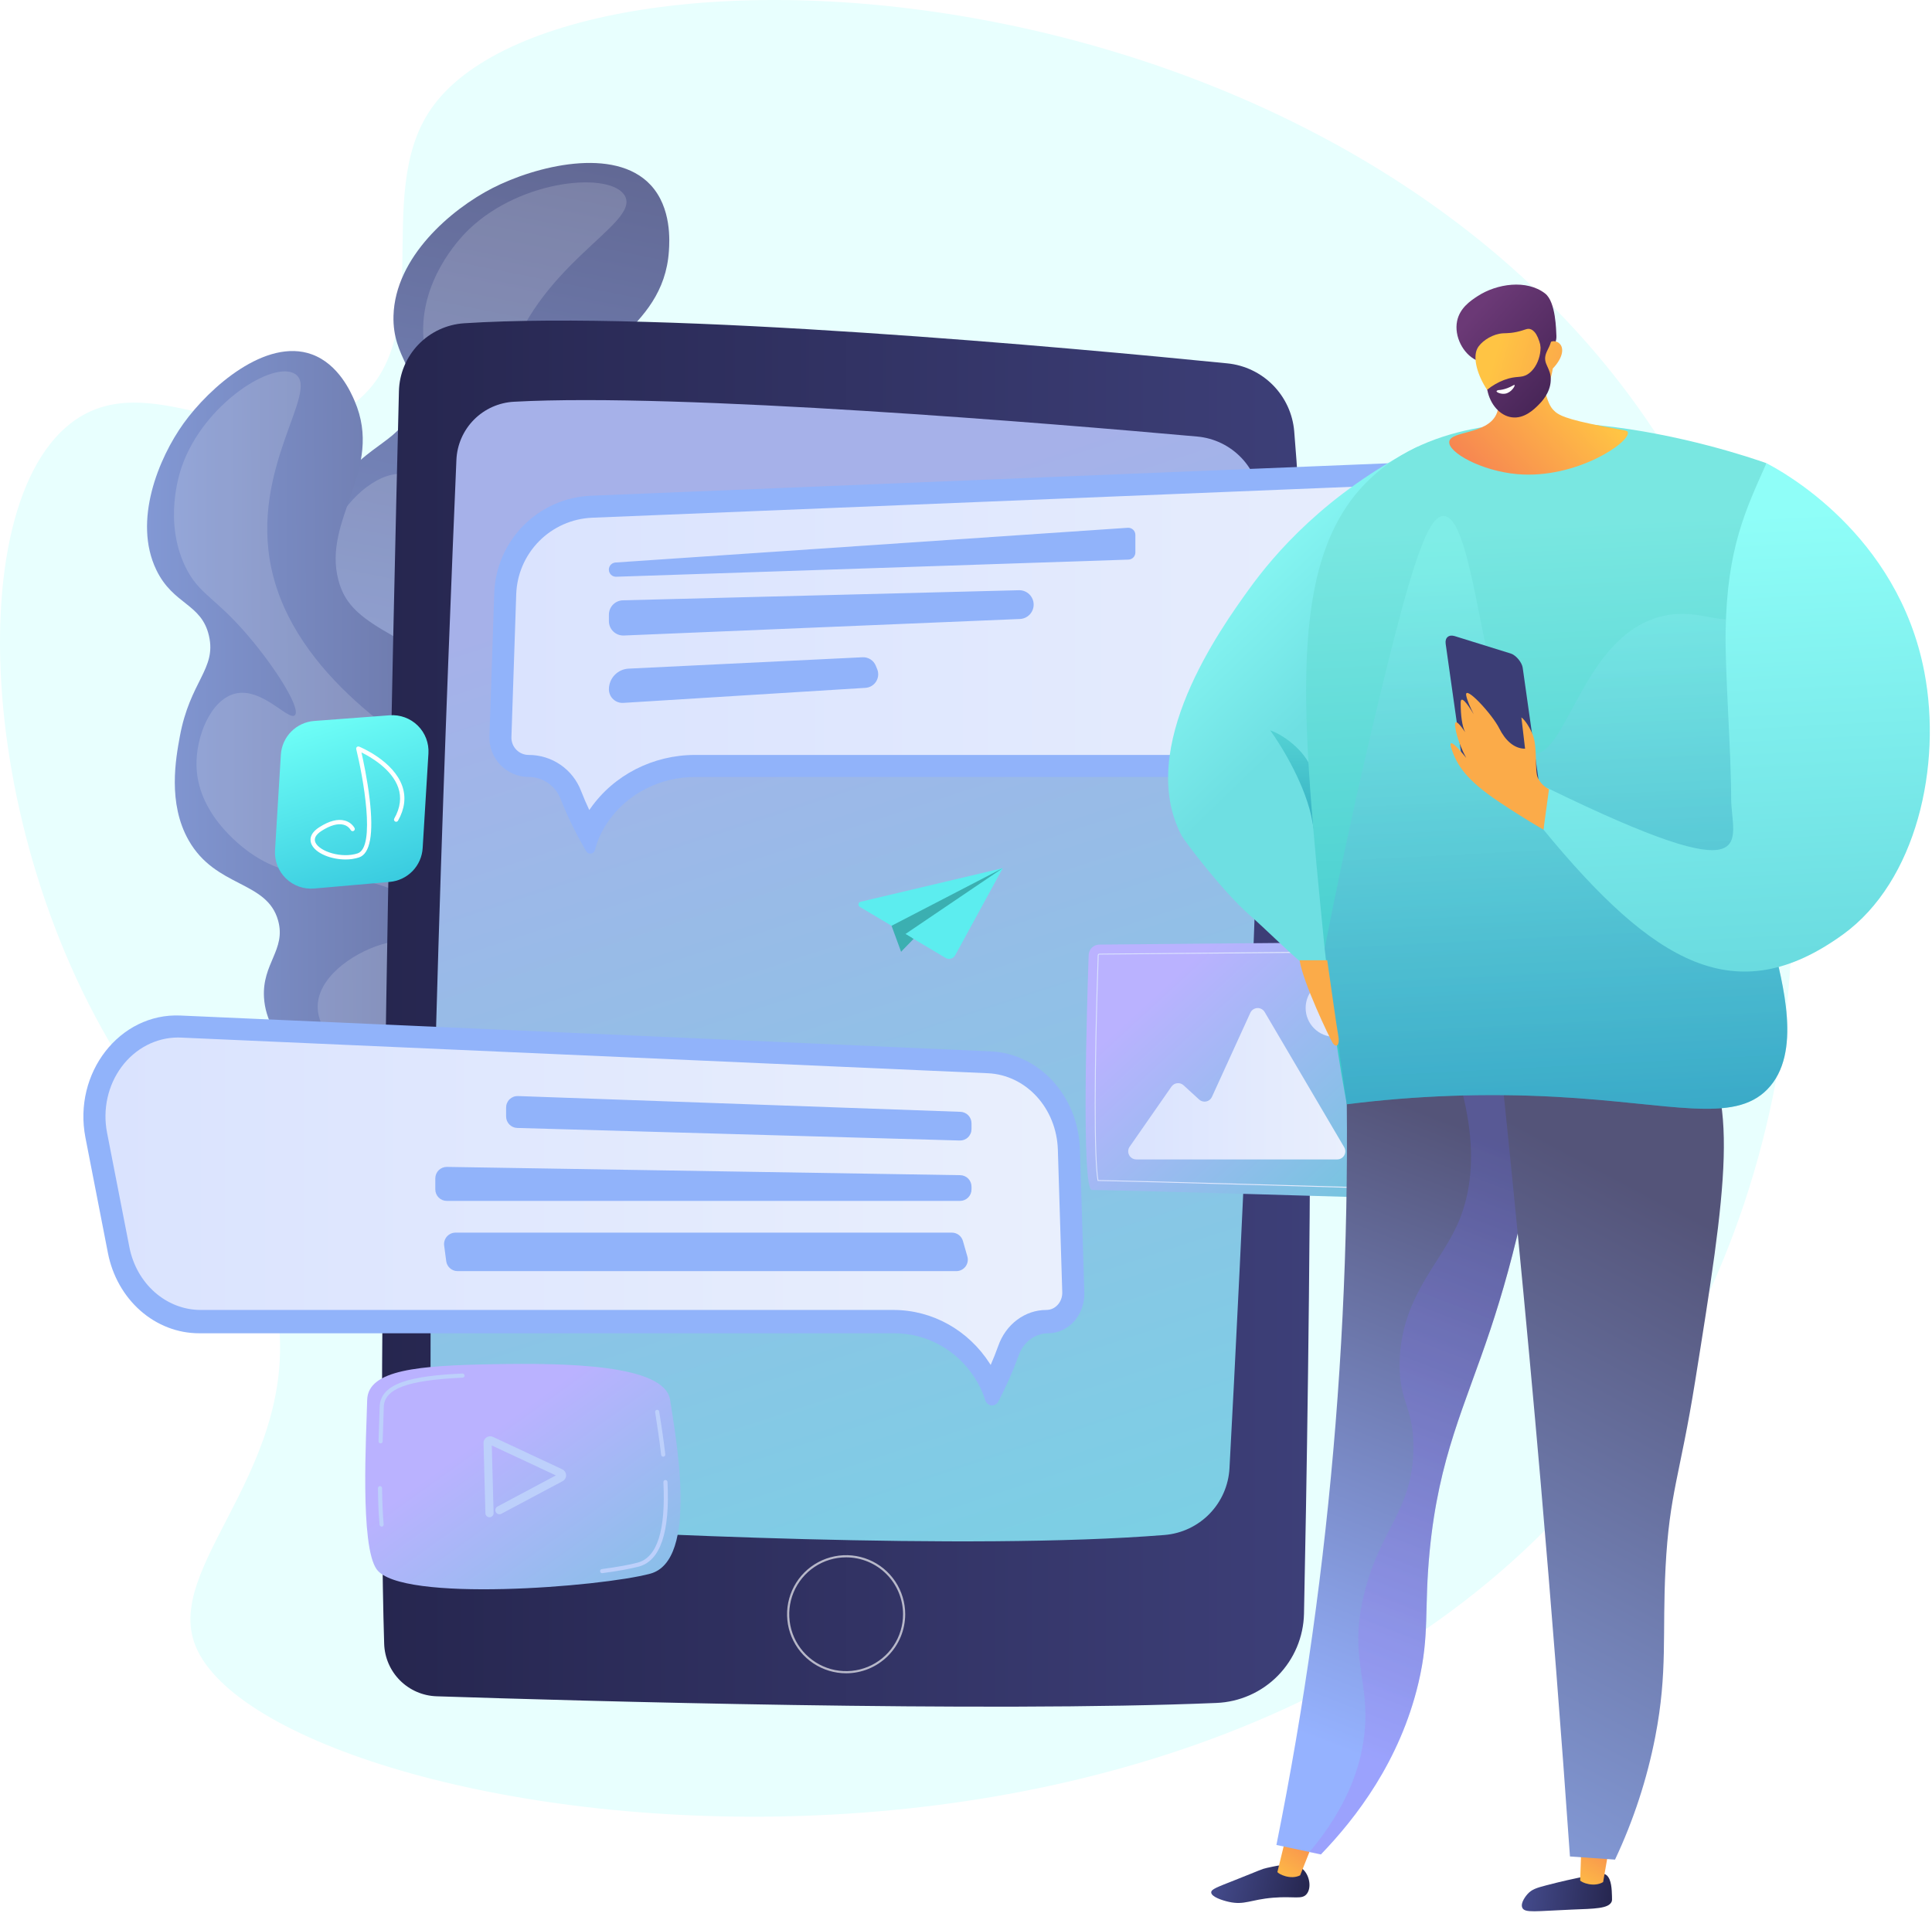<svg width="525" height="520" viewBox="0 0 525 520" fill="none" xmlns="http://www.w3.org/2000/svg">
<path d="M117.074 29.679C100.717 53.518 119.896 92.17 95.625 110.099C72 127.553 42.976 98.944 20.711 113.968C-12.317 136.254 -6.286 238.238 41.998 301.597C56.52 320.651 68.654 328.065 74.029 349.616C85.57 395.89 45.011 423.417 52.73 446.303C70.114 497.835 337.384 541.077 444.622 386.205C494.707 313.875 502.201 209.428 457.452 130.101C376.591 -13.245 153.774 -23.814 117.074 29.679Z" fill="#E8FFFE"/>
<path d="M154.658 307.45C162.048 308.466 174.489 310.177 187.045 303.784C209.874 292.161 218.267 261.295 216.588 238.425C215.148 218.78 203.814 201.222 181.146 166.105C159.798 133.03 150.51 126.074 153.329 113.191C157.347 94.827 180.29 90.383 181.765 68.256C181.943 65.599 182.547 56.48 176.814 50.295C166.998 39.708 145.483 45.153 133.837 51.118C122.603 56.873 107.369 69.863 106.927 85.847C106.609 97.427 114.328 100.742 111.837 110.379C109.331 120.075 100.762 119.645 90.618 132.823C86.565 138.087 78.43 148.654 78.942 161.216C79.604 177.457 94.123 182.329 91.597 194.415C89.772 203.147 81.595 203.458 77.522 212.665C72.16 224.784 79.799 239.012 86.314 250.766C93.987 264.608 114.683 301.951 154.658 307.45Z" fill="url(#paint0_linear_278_235)"/>
<g style="mix-blend-mode:screen" opacity="0.16">
<path d="M169.817 53.262C174.06 61.012 145.275 71.776 137.353 100.959C128.832 132.362 149.662 165.92 159.29 181.433C175.713 207.898 187.358 209.822 194.403 233.935C197.191 243.478 203 263.36 192.186 281.548C191.18 283.237 179.698 301.91 160.023 303.652C137.705 305.627 121.813 284.32 108.119 265.961C99.845 254.867 83.317 232.709 91.022 221.237C95.733 214.225 108.409 212.825 117.202 214.97C129.742 218.028 136.069 228.735 138.063 227.283C139.858 225.978 136.452 216.033 129.708 206.564C116.218 187.622 103.159 189.944 94.058 174.041C92.955 172.113 84.434 156.713 90.97 142.954C94.739 135.019 103.615 127.423 110.765 128.978C118.852 130.743 121.243 143.457 123.679 142.745C126.009 142.066 125.239 130.028 122.74 118.243C119.073 100.924 114.723 98.581 114.988 88.906C115.39 74.146 125.936 63.768 127.473 62.298C141.875 48.526 166.189 46.635 169.817 53.262Z" fill="white"/>
</g>
<path d="M174.806 316.288C181.287 314.011 192.198 310.177 199.793 299.657C213.602 280.528 207.488 251.711 196.489 233.685C187.042 218.194 170.369 208.585 137.022 189.358C105.614 171.252 95.078 169.467 91.966 157.721C87.528 140.986 104.448 127.691 96.348 108.945C95.376 106.695 92.037 98.969 84.739 96.317C72.241 91.775 56.909 105.289 49.88 115.084C43.099 124.524 36.088 141.572 42.454 154.853C47.067 164.474 54.784 163.941 56.798 172.883C58.826 181.88 51.627 185.133 48.863 200.197C47.758 206.215 45.541 218.295 51.246 228.369C58.623 241.395 72.568 239.276 75.584 250.24C77.764 258.161 71.197 261.857 71.739 271.112C72.448 283.296 84.692 291.736 94.975 298.623C107.076 306.727 139.745 328.606 174.806 316.288Z" fill="url(#paint1_linear_278_235)"/>
<g style="mix-blend-mode:screen" opacity="0.16">
<path d="M80.253 101.691C86.989 106.254 67.941 127.184 73.731 154.423C79.963 183.727 111.155 202.456 125.565 211.111C150.157 225.878 160.505 222.554 176.423 239.341C182.723 245.985 195.848 259.826 194.644 279.275C194.531 281.083 192.983 301.21 177.597 310.918C160.151 321.929 138.163 311.163 119.219 301.887C107.773 296.28 84.907 285.084 86.392 272.446C87.301 264.721 97.106 258.236 105.201 256.296C116.763 253.526 126.448 259.631 127.471 257.603C128.39 255.777 121.417 249.065 111.906 244.148C92.885 234.311 83.164 241.705 69.015 232.508C67.3 231.393 53.834 222.365 53.405 208.343C53.153 200.257 57.227 190.3 63.742 188.568C71.109 186.611 78.418 196.019 80.114 194.411C81.736 192.874 76.04 183.337 69.033 174.735C58.737 162.094 54.192 162.003 50.337 153.966C44.455 141.704 48.727 128.766 49.367 126.916C55.371 109.571 74.492 97.789 80.253 101.691Z" fill="white"/>
</g>
<path d="M105.702 349.931C105.59 349.979 105.467 349.993 105.347 349.971C105.227 349.95 105.116 349.894 105.028 349.811C104.901 349.693 104.825 349.531 104.816 349.358C104.808 349.185 104.867 349.015 104.981 348.885C105.124 348.724 119.4 332.318 120.373 309.558C120.377 309.474 120.397 309.391 120.433 309.315C120.469 309.238 120.519 309.17 120.581 309.113C120.644 309.056 120.717 309.012 120.796 308.983C120.875 308.955 120.96 308.942 121.044 308.946C121.128 308.949 121.211 308.97 121.287 309.006C121.364 309.042 121.432 309.092 121.489 309.154C121.546 309.217 121.59 309.29 121.619 309.369C121.647 309.448 121.66 309.532 121.656 309.617C120.663 332.863 106.083 349.6 105.936 349.767C105.872 349.84 105.792 349.896 105.702 349.931Z" fill="#91B3FA"/>
<path d="M108.404 106.341C106.915 166.367 102.088 373.418 104.394 446.791C104.51 450.534 106.048 454.093 108.694 456.743C111.34 459.394 114.897 460.936 118.64 461.057C157.085 462.315 267.681 465.503 330.562 462.866C336.87 462.607 342.842 459.954 347.261 455.446C351.68 450.938 354.215 444.914 354.347 438.602C355.654 375.593 358.538 198.388 351.686 117.211C351.288 112.498 349.254 108.074 345.935 104.704C342.616 101.335 338.222 99.234 333.516 98.765C291.648 94.577 180.449 84.34 126.122 87.866C121.396 88.177 116.956 90.246 113.677 93.664C110.398 97.083 108.517 101.605 108.404 106.341Z" fill="url(#paint2_linear_278_235)"/>
<path d="M124.024 124.98C121.926 174.143 115.302 337.687 117.404 398.165C117.549 402.43 119.282 406.487 122.264 409.541C125.246 412.594 129.262 414.422 133.523 414.668C169.863 416.795 263.121 421.484 316.445 417.214C321.086 416.839 325.433 414.793 328.68 411.455C331.927 408.117 333.852 403.714 334.099 399.064C336.801 348.909 344.559 196.624 342.545 136.826C342.385 132.219 340.546 127.829 337.375 124.483C334.204 121.136 329.92 119.064 325.328 118.656C285.998 115.124 184.985 106.722 139.674 109.196C135.57 109.41 131.693 111.146 128.8 114.065C125.906 116.983 124.204 120.875 124.024 124.98Z" fill="url(#paint3_linear_278_235)"/>
<path opacity="0.65" d="M229.928 454.806C226.754 454.806 223.65 453.865 221.011 452.101C218.371 450.337 216.314 447.831 215.099 444.898C213.884 441.965 213.566 438.737 214.185 435.623C214.805 432.51 216.333 429.65 218.578 427.405C220.823 425.16 223.683 423.631 226.797 423.012C229.911 422.393 233.138 422.71 236.071 423.925C239.004 425.14 241.511 427.198 243.275 429.837C245.038 432.477 245.98 435.58 245.98 438.755C245.975 443.011 244.283 447.091 241.273 450.1C238.264 453.109 234.184 454.802 229.928 454.806ZM229.928 423.29C226.87 423.29 223.88 424.197 221.336 425.896C218.793 427.595 216.811 430.011 215.64 432.837C214.47 435.663 214.164 438.772 214.76 441.772C215.357 444.772 216.83 447.528 218.993 449.69C221.156 451.853 223.911 453.326 226.911 453.923C229.911 454.52 233.021 454.213 235.847 453.043C238.673 451.872 241.088 449.89 242.787 447.347C244.487 444.804 245.394 441.814 245.394 438.755C245.389 434.655 243.758 430.724 240.859 427.824C237.96 424.925 234.029 423.294 229.928 423.29Z" fill="white"/>
<path d="M160.619 134.739L399.28 125.024C417.178 124.297 430.967 140.621 427.256 158.14L420.633 189.414C419.329 195.571 415.949 201.094 411.06 205.057C406.17 209.02 400.067 211.183 393.773 211.183H188.897C179.557 211.183 170.654 215.564 165.305 223.222C163.622 225.588 162.388 228.244 161.665 231.056C161.603 231.302 161.47 231.524 161.282 231.694C161.094 231.864 160.86 231.975 160.609 232.012C160.359 232.05 160.102 232.012 159.873 231.904C159.644 231.796 159.451 231.622 159.321 231.405C156.622 226.841 154.283 222.074 152.325 217.147C151.654 215.396 150.468 213.888 148.924 212.824C147.38 211.759 145.549 211.187 143.674 211.183C142.241 211.183 140.823 210.895 139.504 210.336C138.185 209.776 136.993 208.957 135.997 207.928C135.001 206.898 134.222 205.678 133.708 204.341C133.193 203.005 132.952 201.578 133 200.146L134.304 161.253C134.536 154.329 137.377 147.748 142.257 142.83C147.138 137.913 153.697 135.023 160.619 134.739Z" fill="#91B3FA"/>
<path d="M160.135 220.177C159.358 218.53 158.596 216.783 157.899 214.981C156.801 212.097 154.851 209.616 152.308 207.868C149.765 206.12 146.75 205.188 143.665 205.195C143.035 205.196 142.412 205.069 141.832 204.824C141.252 204.578 140.728 204.218 140.291 203.765C139.853 203.313 139.511 202.777 139.285 202.189C139.059 201.601 138.954 200.974 138.975 200.345L140.28 161.452C140.481 156.043 142.71 150.908 146.523 147.067C150.336 143.226 155.455 140.961 160.862 140.72L399.532 131.005C399.825 131.005 400.138 130.987 400.44 130.987C403.634 130.994 406.786 131.713 409.667 133.091C412.547 134.47 415.084 136.474 417.092 138.958C419.1 141.441 420.529 144.341 421.274 147.447C422.019 150.552 422.063 153.785 421.4 156.909L414.771 188.174C413.735 192.98 411.088 197.288 407.268 200.383C403.449 203.479 398.686 205.177 393.77 205.195H188.897C177.435 205.195 166.782 210.652 160.399 219.793C160.308 219.919 160.22 220.048 160.135 220.177Z" fill="url(#paint4_linear_278_235)"/>
<path d="M167.265 152.891L306.473 143.451C306.737 143.436 307 143.474 307.248 143.564C307.496 143.654 307.723 143.794 307.915 143.975C308.107 144.156 308.261 144.374 308.365 144.616C308.47 144.858 308.524 145.119 308.525 145.383V150.169C308.525 150.671 308.33 151.153 307.981 151.514C307.632 151.875 307.157 152.086 306.655 152.103L167.447 156.76C167.188 156.769 166.929 156.726 166.687 156.633C166.445 156.54 166.224 156.399 166.038 156.218C165.851 156.038 165.703 155.822 165.601 155.583C165.5 155.345 165.448 155.088 165.448 154.828C165.447 154.335 165.634 153.859 165.972 153.499C166.31 153.139 166.772 152.921 167.265 152.891Z" fill="#91B3FA"/>
<path d="M165.464 167.073V168.831C165.464 169.358 165.57 169.88 165.777 170.364C165.984 170.849 166.286 171.287 166.667 171.652C167.047 172.016 167.497 172.3 167.99 172.486C168.483 172.673 169.008 172.757 169.535 172.735L277.138 168.245C278.145 168.204 279.098 167.774 279.796 167.047C280.494 166.319 280.883 165.35 280.883 164.342C280.885 163.819 280.781 163.302 280.579 162.82C280.377 162.339 280.081 161.903 279.707 161.538C279.334 161.173 278.891 160.886 278.405 160.695C277.919 160.504 277.399 160.413 276.877 160.426L169.271 163.166C168.252 163.193 167.285 163.616 166.573 164.346C165.862 165.076 165.464 166.054 165.464 167.073Z" fill="#91B3FA"/>
<path d="M165.464 187.359C165.464 187.864 165.567 188.363 165.767 188.826C165.967 189.289 166.26 189.706 166.628 190.052C166.996 190.397 167.43 190.664 167.905 190.835C168.38 191.006 168.885 191.078 169.388 191.046L235.173 186.961C235.758 186.925 236.326 186.751 236.83 186.452C237.334 186.154 237.76 185.739 238.072 185.244C238.385 184.748 238.575 184.185 238.627 183.602C238.679 183.018 238.591 182.431 238.371 181.888L237.99 180.95C237.702 180.24 237.201 179.636 236.556 179.224C235.911 178.811 235.153 178.609 234.388 178.646L170.818 181.738C169.375 181.808 168.013 182.431 167.017 183.477C166.02 184.524 165.464 185.914 165.464 187.359Z" fill="#91B3FA"/>
<path d="M269.167 285.762L49.023 276.024C32.517 275.292 19.798 291.658 23.22 309.221L29.327 340.57C30.53 346.742 33.648 352.277 38.158 356.249C42.668 360.221 48.298 362.389 54.103 362.388H243.088C251.704 362.388 259.917 366.795 264.848 374.457C266.064 376.328 267.033 378.375 267.727 380.538C267.847 380.93 268.069 381.276 268.366 381.534C268.664 381.792 269.024 381.95 269.402 381.99C269.781 382.03 270.162 381.949 270.5 381.758C270.837 381.567 271.116 381.274 271.303 380.914C273.411 376.876 275.259 372.683 276.831 368.367C277.451 366.612 278.545 365.101 279.969 364.034C281.394 362.967 283.082 362.393 284.812 362.388C286.133 362.388 287.441 362.099 288.657 361.538C289.873 360.977 290.973 360.156 291.891 359.124C292.81 358.092 293.528 356.869 294.002 355.53C294.477 354.19 294.699 352.76 294.655 351.325L293.454 312.337C293.24 305.395 290.617 298.797 286.113 293.868C281.608 288.939 275.555 286.043 269.167 285.762Z" fill="#91B3FA"/>
<path d="M268.968 370.62C263.102 361.49 253.321 356.05 242.776 356.05H54.477C49.959 356.032 45.582 354.339 42.071 351.25C38.561 348.162 36.128 343.863 35.175 339.068L29.088 307.861C28.48 304.743 28.52 301.518 29.206 298.419C29.892 295.32 31.206 292.427 33.052 289.949C34.898 287.472 37.23 285.473 39.877 284.098C42.525 282.722 45.422 282.006 48.357 282C48.627 282 48.915 282 49.192 282.02L268.542 291.715C273.511 291.955 278.215 294.216 281.72 298.048C285.225 301.88 287.273 307.003 287.459 312.4L288.658 351.213C288.677 351.841 288.58 352.466 288.372 353.052C288.165 353.638 287.85 354.173 287.448 354.624C287.046 355.076 286.564 355.435 286.032 355.68C285.499 355.924 284.926 356.051 284.348 356.05C281.512 356.043 278.741 356.973 276.404 358.717C274.067 360.462 272.275 362.937 271.266 365.815C270.622 367.619 269.919 369.371 269.208 371C269.13 370.871 269.049 370.746 268.968 370.62Z" fill="url(#paint5_linear_278_235)"/>
<path d="M140.756 297.912L260.993 302.197C261.8 302.226 262.563 302.566 263.124 303.147C263.684 303.727 263.997 304.502 263.997 305.309V306.883C263.998 307.299 263.914 307.712 263.752 308.095C263.59 308.479 263.353 308.826 263.054 309.116C262.755 309.407 262.401 309.634 262.013 309.785C261.625 309.936 261.211 310.007 260.794 309.995L140.557 306.581C139.746 306.558 138.977 306.22 138.411 305.639C137.846 305.058 137.53 304.279 137.529 303.469V301.024C137.529 300.606 137.614 300.192 137.777 299.807C137.941 299.422 138.181 299.074 138.482 298.783C138.783 298.493 139.14 298.266 139.53 298.116C139.921 297.966 140.338 297.897 140.756 297.912Z" fill="#91B3FA"/>
<path d="M118.29 320.285V323.291C118.29 324.118 118.618 324.91 119.203 325.494C119.787 326.079 120.579 326.407 121.405 326.407H260.883C261.709 326.407 262.502 326.079 263.086 325.494C263.67 324.91 263.998 324.118 263.998 323.291V322.532C263.999 321.716 263.679 320.931 263.106 320.348C262.534 319.765 261.755 319.431 260.939 319.417L121.461 317.169C121.047 317.161 120.636 317.236 120.251 317.389C119.867 317.542 119.517 317.771 119.221 318.061C118.926 318.351 118.691 318.697 118.532 319.079C118.372 319.461 118.29 319.871 118.29 320.285Z" fill="#91B3FA"/>
<path d="M123.782 335.035C123.339 335.035 122.901 335.129 122.498 335.312C122.094 335.495 121.734 335.762 121.442 336.094C121.149 336.427 120.931 336.819 120.802 337.242C120.673 337.666 120.636 338.112 120.693 338.552L121.256 342.781C121.354 343.535 121.724 344.227 122.298 344.727C122.871 345.227 123.607 345.5 124.368 345.495H259.877C260.36 345.495 260.835 345.383 261.267 345.167C261.698 344.952 262.074 344.64 262.364 344.255C262.655 343.87 262.852 343.423 262.94 342.949C263.028 342.475 263.005 341.987 262.873 341.523L261.662 337.292C261.476 336.641 261.083 336.069 260.543 335.661C260.002 335.254 259.344 335.034 258.667 335.035H123.782Z" fill="#91B3FA"/>
<path d="M298.732 256.741L382.023 256C382.411 255.997 382.796 256.07 383.156 256.217C383.515 256.363 383.842 256.58 384.116 256.854C384.391 257.128 384.609 257.454 384.756 257.813C384.904 258.172 384.978 258.557 384.976 258.945L384.612 322.858C384.61 323.248 384.53 323.634 384.377 323.993C384.223 324.351 384 324.676 383.719 324.947C383.439 325.218 383.107 325.43 382.743 325.57C382.379 325.711 381.991 325.778 381.601 325.766C366.532 325.316 299.681 323.335 296.731 323.459C293.782 323.582 295.4 272.24 295.834 259.572C295.859 258.818 296.175 258.102 296.714 257.575C297.254 257.047 297.977 256.748 298.732 256.741Z" fill="url(#paint6_linear_278_235)"/>
<path d="M381.69 323.293H381.675C369.701 322.935 309.416 321.147 298.364 320.991H298.263L298.245 320.892C297.203 315.005 297.223 290.968 298.3 259.651C298.303 259.533 298.352 259.421 298.437 259.338C298.522 259.255 298.636 259.209 298.754 259.209L382.046 258.468C382.107 258.467 382.168 258.478 382.225 258.502C382.282 258.525 382.334 258.56 382.377 258.604C382.419 258.647 382.453 258.698 382.476 258.754C382.499 258.81 382.511 258.87 382.51 258.93L382.144 322.844C382.143 322.963 382.094 323.077 382.009 323.161C381.924 323.245 381.809 323.293 381.69 323.293ZM298.47 320.744C309.79 320.909 369.746 322.691 381.682 323.046H381.695C381.75 323.044 381.802 323.021 381.839 322.981C381.877 322.942 381.898 322.889 381.897 322.834L382.263 258.92C382.264 258.892 382.259 258.864 382.248 258.838C382.237 258.812 382.221 258.789 382.201 258.77C382.181 258.749 382.157 258.733 382.13 258.722C382.103 258.712 382.074 258.707 382.046 258.708L298.757 259.449C298.702 259.449 298.649 259.47 298.61 259.509C298.571 259.547 298.548 259.599 298.547 259.654C297.477 290.783 297.448 314.706 298.47 320.744Z" fill="url(#paint7_linear_278_235)"/>
<path d="M308.783 315.134H363.379C363.766 315.133 364.146 315.03 364.481 314.836C364.815 314.641 365.093 314.362 365.285 314.026C365.477 313.689 365.577 313.309 365.574 312.921C365.572 312.534 365.467 312.155 365.271 311.821L343.658 275.074C343.453 274.728 343.158 274.444 342.804 274.254C342.45 274.064 342.051 273.974 341.65 273.995C341.248 274.016 340.86 274.147 340.528 274.373C340.196 274.598 339.931 274.911 339.764 275.277L329.327 298.147C329.183 298.462 328.966 298.739 328.695 298.954C328.423 299.17 328.105 299.318 327.765 299.387C327.425 299.456 327.074 299.443 326.741 299.351C326.407 299.258 326.099 299.088 325.844 298.854L321.619 294.983C321.388 294.771 321.115 294.611 320.817 294.514C320.519 294.416 320.204 294.384 319.892 294.419C319.581 294.453 319.28 294.554 319.011 294.715C318.742 294.875 318.51 295.091 318.331 295.348L306.968 311.68C306.738 312.011 306.603 312.398 306.578 312.799C306.554 313.201 306.64 313.602 306.827 313.958C307.014 314.314 307.296 314.612 307.641 314.82C307.986 315.027 308.381 315.136 308.783 315.134Z" fill="url(#paint8_linear_278_235)"/>
<path d="M368.191 279.514C371.256 276.449 371.256 271.48 368.191 268.415C365.126 265.35 360.157 265.35 357.092 268.415C354.027 271.48 354.027 276.449 357.092 279.514C360.157 282.579 365.126 282.579 368.191 279.514Z" fill="url(#paint9_linear_278_235)"/>
<path d="M99.777 380.519C99.557 389.929 97.763 420.083 102.347 426.531C108.832 435.66 163.364 431.334 176.696 427.732C190.027 424.131 183.542 390.258 182.1 380.528C180.658 370.798 153.71 370.437 133.852 370.798C113.993 371.158 99.97 372.228 99.777 380.519Z" fill="url(#paint10_linear_278_235)"/>
<path d="M180.216 395.937C180.078 395.937 179.945 395.887 179.842 395.795C179.74 395.703 179.674 395.576 179.659 395.439C179.202 391.371 178.613 387.641 178.194 384.918L178.021 383.807C178.005 383.664 178.045 383.52 178.133 383.406C178.22 383.292 178.349 383.216 178.491 383.193C178.633 383.171 178.778 383.204 178.897 383.287C179.015 383.369 179.097 383.493 179.126 383.634L179.299 384.742C179.729 387.476 180.321 391.222 180.785 395.313C180.8 395.461 180.757 395.608 180.664 395.724C180.571 395.84 180.437 395.915 180.289 395.931L180.216 395.937Z" fill="#BDD0FB"/>
<path d="M163.634 427.589C163.49 427.594 163.349 427.543 163.241 427.446C163.134 427.349 163.068 427.213 163.059 427.069C163.049 426.925 163.096 426.782 163.19 426.672C163.284 426.562 163.417 426.492 163.561 426.478C167.772 425.913 171.146 425.306 173.311 424.72C178.587 423.295 180.931 415.928 180.269 402.851C180.262 402.703 180.314 402.559 180.414 402.449C180.513 402.339 180.652 402.273 180.799 402.265C180.946 402.264 181.087 402.318 181.195 402.416C181.304 402.514 181.371 402.65 181.385 402.795C182.071 416.479 179.451 424.219 173.601 425.801C171.389 426.387 167.969 427.014 163.707 427.586L163.634 427.589Z" fill="#BDD0FB"/>
<path d="M103.7 414.931C103.56 414.93 103.426 414.878 103.323 414.783C103.22 414.689 103.156 414.56 103.143 414.421C102.894 411.658 102.744 408.314 102.703 404.483C102.703 404.335 102.762 404.192 102.867 404.087C102.972 403.982 103.114 403.923 103.263 403.923C103.411 403.923 103.554 403.982 103.659 404.087C103.764 404.192 103.823 404.335 103.823 404.483C103.864 408.293 104.01 411.599 104.259 414.333C104.272 414.481 104.226 414.628 104.131 414.741C104.036 414.855 103.9 414.927 103.752 414.94L103.7 414.931Z" fill="#BDD0FB"/>
<path d="M103.423 392.315H103.405C103.331 392.313 103.258 392.296 103.19 392.265C103.122 392.234 103.062 392.19 103.011 392.135C102.961 392.081 102.922 392.017 102.896 391.947C102.871 391.877 102.859 391.803 102.863 391.729C102.919 389.912 102.977 388.212 103.03 386.708C103.092 385.017 103.141 383.564 103.168 382.435C103.323 375.739 112.27 373.954 125.655 373.333C125.803 373.326 125.949 373.378 126.058 373.478C126.168 373.578 126.234 373.718 126.241 373.866C126.248 374.015 126.196 374.16 126.096 374.27C125.996 374.38 125.856 374.445 125.708 374.452C110.609 375.15 104.402 377.471 104.287 382.462C104.261 383.593 104.208 385.053 104.15 386.749C104.097 388.256 104.035 389.947 103.982 391.761C103.981 391.908 103.921 392.049 103.816 392.153C103.712 392.257 103.57 392.315 103.423 392.315Z" fill="#BDD0FB"/>
<path d="M133.02 412.393C132.729 412.393 132.45 412.279 132.241 412.076C132.033 411.873 131.911 411.597 131.903 411.306L131.396 392.23C131.388 391.923 131.459 391.619 131.601 391.347C131.744 391.075 131.954 390.844 132.21 390.676C132.467 390.508 132.763 390.408 133.069 390.386C133.375 390.364 133.682 390.421 133.96 390.551L152.79 399.363C153.094 399.505 153.351 399.728 153.535 400.008C153.719 400.289 153.821 400.614 153.829 400.949C153.838 401.284 153.754 401.614 153.585 401.904C153.416 402.193 153.171 402.43 152.875 402.587L136.241 411.452C135.979 411.592 135.673 411.622 135.389 411.536C135.106 411.449 134.868 411.254 134.728 410.992C134.589 410.731 134.559 410.425 134.645 410.141C134.731 409.857 134.927 409.62 135.188 409.48L151.052 401.022L133.638 392.878L134.13 411.247C134.135 411.394 134.11 411.54 134.058 411.678C134.005 411.815 133.926 411.941 133.825 412.047C133.724 412.154 133.603 412.24 133.469 412.3C133.335 412.36 133.19 412.392 133.043 412.396L133.02 412.393Z" fill="#BDD0FB"/>
<path d="M105.904 239.703L85.389 241.502C83.983 241.626 82.567 241.445 81.238 240.971C79.908 240.497 78.696 239.743 77.685 238.758C76.674 237.774 75.887 236.583 75.378 235.266C74.869 233.95 74.65 232.539 74.736 231.13L76.319 205.15C76.463 202.782 77.461 200.547 79.126 198.857C80.791 197.168 83.012 196.138 85.377 195.959L105.892 194.418C107.289 194.312 108.693 194.508 110.008 194.99C111.323 195.473 112.52 196.232 113.518 197.215C114.515 198.199 115.291 199.385 115.792 200.694C116.293 202.002 116.508 203.403 116.422 204.801L114.854 230.524C114.711 232.873 113.728 235.092 112.085 236.777C110.442 238.462 108.249 239.5 105.904 239.703Z" fill="url(#paint11_linear_278_235)"/>
<path d="M93.888 233.607C89.958 233.607 85.838 231.969 84.683 229.548C84.223 228.584 83.88 226.69 86.778 224.832C89.451 223.118 91.778 222.514 93.689 223.039C94.245 223.184 94.766 223.437 95.222 223.785C95.679 224.132 96.062 224.567 96.35 225.064C96.42 225.203 96.432 225.364 96.383 225.512C96.334 225.66 96.228 225.782 96.089 225.852C95.95 225.922 95.789 225.934 95.641 225.885C95.493 225.836 95.371 225.73 95.301 225.591C95.086 225.237 94.803 224.928 94.469 224.682C94.134 224.437 93.755 224.26 93.352 224.161C91.802 223.748 89.747 224.322 87.409 225.82C85.779 226.866 85.216 227.951 85.741 229.044C86.899 231.467 92.883 233.378 97.188 231.945C102.185 230.278 98.607 210.932 96.804 203.62C96.778 203.515 96.781 203.405 96.814 203.302C96.846 203.199 96.907 203.106 96.988 203.035C97.07 202.964 97.17 202.917 97.276 202.899C97.383 202.882 97.493 202.894 97.593 202.934C97.974 203.09 106.921 206.791 109.316 213.669C110.368 216.691 109.978 219.85 108.158 223.065C108.119 223.132 108.068 223.191 108.007 223.238C107.946 223.285 107.876 223.32 107.801 223.34C107.727 223.36 107.649 223.365 107.572 223.355C107.496 223.345 107.422 223.32 107.355 223.282C107.288 223.244 107.229 223.192 107.182 223.131C107.135 223.07 107.1 223 107.08 222.925C107.06 222.851 107.055 222.773 107.065 222.696C107.075 222.62 107.1 222.546 107.138 222.479C108.785 219.575 109.146 216.738 108.211 214.047C106.452 209.01 100.635 205.695 98.22 204.505C98.727 206.744 99.817 211.864 100.436 217.089C101.57 226.667 100.603 232.036 97.561 233.05C96.374 233.431 95.134 233.619 93.888 233.607Z" fill="white"/>
<path d="M242.269 251.63L244.855 258.679L248.519 253.899L242.269 251.63Z" fill="#3BAFB1"/>
<path d="M272.488 235.962L259.569 259.634C259.446 259.858 259.28 260.054 259.08 260.211C258.881 260.369 258.651 260.485 258.406 260.552C258.16 260.619 257.904 260.636 257.651 260.603C257.399 260.569 257.156 260.484 256.937 260.355L233.646 246.492C233.516 246.415 233.411 246.301 233.346 246.165C233.281 246.028 233.259 245.875 233.281 245.726C233.303 245.576 233.37 245.437 233.472 245.325C233.574 245.214 233.708 245.136 233.855 245.1L272.488 235.962Z" fill="#5CEDEF"/>
<path d="M242.271 251.629L272.489 235.962L246.024 253.88L246.657 255.864L242.271 251.629Z" fill="#3BAFB1"/>
<path d="M248.258 255.196L244.854 258.679L246.024 253.88L248.258 255.196Z" fill="#3BAFB1"/>
<path d="M436.645 509.742C437.904 510.9 437.983 513.607 438.035 515.374C438.06 516.166 438.07 516.559 437.966 516.824C437.202 518.809 433.265 518.782 427.071 519.036C417.282 519.436 414.343 520.026 413.668 518.531C413.046 517.131 414.9 515.01 415.118 514.782C416.242 513.539 417.556 513.125 420.089 512.464C424.77 511.234 427.921 510.6 428.875 510.393C434.82 509.204 435.816 508.982 436.645 509.742Z" fill="url(#paint12_linear_278_235)"/>
<path d="M429.781 499.978L429.397 511.12C429.704 511.642 433.084 513.071 435.63 511.555L437.55 500.521L429.781 499.978Z" fill="url(#paint13_linear_278_235)"/>
<path d="M354.194 508.203C355.878 509.873 356.412 513.086 355.115 514.751C353.819 516.416 351.735 515.325 345.952 515.805C339.757 516.323 338.216 517.876 333.938 516.936C332.209 516.557 329.139 515.575 329.133 514.355C329.133 513.498 330.635 512.976 335.66 510.987C342.791 508.168 342.752 508.036 344.28 507.698C348.121 506.851 351.975 505.997 354.194 508.203Z" fill="url(#paint14_linear_278_235)"/>
<path d="M349.682 498.296L347.122 508.814C347.387 509.357 350.643 511.039 353.303 509.722L357.387 499.427L349.682 498.296Z" fill="url(#paint15_linear_278_235)"/>
<path d="M365.225 270.091C366.806 309.056 366.038 348.081 362.926 386.955C359.847 425.411 354.479 463.65 346.851 501.467L358.935 504.038C368.506 494.106 380.425 478.642 385.448 457.419C388.555 444.245 386.937 437.648 388.499 421.568C390.984 395.965 398.06 382.242 405.013 361.33C411.262 342.539 418.367 315.073 421.022 278.724L365.225 270.091Z" fill="url(#paint16_linear_278_235)"/>
<path d="M385.309 121.37C360.246 134.179 346.257 150.619 339.326 160.255C331.77 170.76 308.482 203.146 321.098 227.133C321.825 228.517 332.175 242.203 339.326 248.5C349.096 257.103 359.729 269.172 363.66 266C377.723 254.653 377.557 197.553 381.881 181.879C388.663 157.284 387.414 135.614 385.309 121.37Z" fill="url(#paint17_linear_278_235)"/>
<path style="mix-blend-mode:multiply" opacity="0.3" d="M370.789 432.797C375.224 415.232 383.768 410.588 384.073 394.01C384.28 382.284 380.073 381.325 380.344 370.1C380.769 353.074 390.742 344.147 395.753 333.438C401.045 322.126 403.073 303.961 388.812 273.74L421.008 278.724C418.353 315.074 411.248 342.539 404.999 361.33C398.046 382.251 390.972 395.965 388.484 421.568C386.923 437.648 388.547 444.245 385.433 457.417C380.417 478.642 368.498 494.106 358.921 504.038L355.847 503.384C366.203 491.032 369.847 480.003 370.775 471.052C372.301 456.491 366.317 450.505 370.789 432.797Z" fill="url(#paint18_linear_278_235)"/>
<path d="M405.484 267.914C410.277 312.033 414.665 356.991 418.648 402.788C421.622 437.147 424.279 471.083 426.618 504.595L438.866 505.449C443.885 494.801 447.56 483.57 449.806 472.015C453.212 454.409 451.658 444.158 452.594 426.059C453.649 405.76 456.509 401.203 460.633 375.438C469.004 323.162 473.188 297.024 459.915 281.607C455.606 276.613 442.273 264.198 405.484 267.914Z" fill="url(#paint19_linear_278_235)"/>
<path d="M345.16 198.5C349.591 200.069 355.506 204.987 356.66 210L359.16 227.5C358.993 230.167 358.26 233.1 356.66 223.5C355.06 213.9 348.327 202.833 345.16 198.5Z" fill="url(#paint20_linear_278_235)"/>
<path d="M480.266 296.071C471.084 305.485 454.344 299.841 422.849 298.124C403.87 297.085 384.836 297.762 365.979 300.146C364.047 289.729 361.692 275.213 359.962 257.793C353.657 194.336 349.583 153.332 371.099 131.316C402.352 99.337 472.223 123.143 480.012 125.894C470.115 185.771 474.941 227.788 481.633 255.743C484.372 267.178 489.821 286.28 480.266 296.071Z" fill="url(#paint21_linear_278_235)"/>
<path style="mix-blend-mode:multiply" opacity="0.3" d="M480.266 296.071C471.084 305.485 454.344 299.841 422.849 298.124C403.87 297.085 384.836 297.762 365.979 300.145C363.971 286.027 361.966 271.91 359.962 257.793C363.226 241.117 368.158 217.334 375.039 188.818C383.739 152.777 388.088 140.088 392.347 140.252C401.815 140.616 403.447 204.011 416.484 204.943C426.012 205.625 430.171 172.144 452.167 167.382C462.432 165.16 468.348 170.889 474.844 166.943C483.98 161.392 482.886 142.561 480.011 125.9C470.115 185.777 474.941 227.794 481.635 255.749C484.372 267.178 489.821 286.28 480.266 296.071Z" fill="url(#paint22_linear_278_235)"/>
<path d="M480.012 125.898C484.002 127.953 515.726 144.975 522.924 182.664C527.783 208.111 520.801 239.52 500.821 253.984C471.731 275.045 449.421 262 419.421 225.5C419.725 221.701 420.029 217.904 420.332 214.108C479.928 243.193 470.421 228.478 470.421 217C470.421 204.117 468.733 182.792 468.921 171.5C469.298 148.859 474.447 138.425 480.012 125.898Z" fill="url(#paint23_linear_278_235)"/>
<path d="M417.083 88.239C417.32 93.893 418.126 99.508 419.488 105C420.598 109.439 421.288 110.564 422.139 111.463C423.421 112.813 425.315 113.903 435.781 115.914C441.477 117.006 442.202 116.929 442.351 117.48C443.103 120.173 428.266 130.264 412.317 128.872C402.553 128.021 393.439 122.963 393.824 120.03C394.21 117.097 403.974 118.13 406.582 112.689C408.394 108.905 405.865 103.803 402.973 99.621C405.289 94.658 414.765 93.202 417.083 88.239Z" fill="url(#paint24_linear_278_235)"/>
<path d="M401.025 97.831C397.611 96.14 395.099 91.457 395.95 87.272C396.682 83.668 399.69 81.697 401.49 80.514C406.717 77.085 414.86 75.893 419.858 79.767C422.821 82.06 422.852 89.915 422.935 91.285C423.023 92.839 422.242 93.78 421.8 95.21C421.187 97.194 420.246 100.334 418.753 105.542C417.795 104.411 416.742 103.364 415.604 102.414C415.095 101.991 413.077 100.353 410.753 99.321C406.097 97.25 404.259 99.43 401.025 97.831Z" fill="url(#paint25_linear_278_235)"/>
<path d="M421.931 100.197C421.931 100.197 421.293 108.001 413.808 111.184C407.104 114.025 398.835 99.941 401.43 94.768C402.294 93.041 404.85 91.222 407.421 90.72C408.938 90.425 409.665 90.749 412.139 90.219C414.419 89.728 414.874 89.218 415.742 89.424C416.825 89.683 418.172 90.973 419.04 95.87C419.644 93.997 420.893 92.764 422.197 92.731C422.656 92.746 423.102 92.888 423.485 93.141C425.222 94.34 424.773 97.225 421.931 100.197Z" fill="url(#paint26_linear_278_235)"/>
<path d="M415.593 88.397C415.396 88.788 416.94 89.475 417.85 91.101C419.599 94.24 418.287 99.726 415.139 101.719C413.276 102.894 412.14 101.989 408.734 103.271C407.072 103.902 405.523 104.795 404.147 105.919C404.896 109.949 407.623 112.984 410.79 113.424C414.203 113.905 416.905 111.214 418.035 110.09C418.789 109.337 421.213 106.934 421.393 103.511C421.578 99.948 419.189 99.055 420.058 96.269C420.498 94.865 421.492 93.853 421.74 91.435C421.797 90.913 421.813 90.388 421.788 89.863C419.206 88.929 415.876 87.832 415.593 88.397Z" fill="url(#paint27_linear_278_235)"/>
<path d="M407.151 106.03C407.151 106.03 408.922 106.058 411.277 104.705C411.391 104.638 411.54 104.607 411.585 104.661C411.753 104.866 410.719 106.676 409.083 106.991C407.925 107.213 406.652 106.646 406.664 106.335C406.668 106.206 406.906 106.104 407.151 106.03Z" fill="white"/>
<g filter="url(#filter0_i_278_235)">
<rect width="21.918" height="36.249" rx="3" transform="matrix(0.955 0.297 0.14 0.99 390.422 174)" fill="#3B3D75"/>
</g>
<path d="M417.922 211.5C418.722 213.1 419.922 214 420.922 214.5L419.422 225.5C418.589 225 414.622 222.8 407.422 218C398.422 212 395.921 208 394.421 203.5C393.221 199.9 396.588 203.667 398.422 206C397.588 204.5 395.821 200.7 395.421 197.5C395.071 194.696 397.177 197.543 398.124 198.979C397.323 197.36 396.921 194.581 396.921 191C396.921 188.87 398.693 191.2 400.468 194.126C399.5 192.231 398.632 190.264 398.422 189C397.922 186 405.422 194 407.422 198C409.022 201.2 411.422 203.5 414.422 203.5L413.422 195C413.922 195.333 415.222 196.7 416.422 199.5C417.922 203 416.922 209.5 417.922 211.5Z" fill="#FBAB49"/>
<path d="M362.16 283.5C361.36 282.3 353.993 266.833 353.16 261H360.66C361.327 265.5 363.26 279.5 363.66 281.5C364.16 284 363.16 285 362.16 283.5Z" fill="#FBAB49"/>
<defs>
<filter id="filter0_i_278_235" x="390.811" y="172.758" width="27.23" height="42.875" filterUnits="userSpaceOnUse" color-interpolation-filters="sRGB">
<feFlood flood-opacity="0" result="BackgroundImageFix"/>
<feBlend mode="normal" in="SourceGraphic" in2="BackgroundImageFix" result="shape"/>
<feColorMatrix in="SourceAlpha" type="matrix" values="0 0 0 0 0 0 0 0 0 0 0 0 0 0 0 0 0 0 127 0" result="hardAlpha"/>
<feOffset dx="2" dy="-2"/>
<feGaussianBlur stdDeviation="2"/>
<feComposite in2="hardAlpha" operator="arithmetic" k2="-1" k3="1"/>
<feColorMatrix type="matrix" values="0 0 0 0 0 0 0 0 0 0 0 0 0 0 0 0 0 0 0.25 0"/>
<feBlend mode="normal" in2="shape" result="effect1_innerShadow_278_235"/>
</filter>
<linearGradient id="paint0_linear_278_235" x1="143.817" y1="225.172" x2="194.692" y2="-29.747" gradientUnits="userSpaceOnUse">
<stop stop-color="#8298D4"/>
<stop offset="1" stop-color="#545479"/>
</linearGradient>
<linearGradient id="paint1_linear_278_235" x1="40.258" y1="208.075" x2="207.48" y2="207.299" gradientUnits="userSpaceOnUse">
<stop stop-color="#8298D4"/>
<stop offset="1" stop-color="#545479"/>
</linearGradient>
<linearGradient id="paint2_linear_278_235" x1="103.779" y1="275.512" x2="356.076" y2="275.512" gradientUnits="userSpaceOnUse">
<stop stop-color="#26264F"/>
<stop offset="1" stop-color="#3D3F78"/>
</linearGradient>
<linearGradient id="paint3_linear_278_235" x1="163.669" y1="160.493" x2="257.342" y2="446.112" gradientUnits="userSpaceOnUse">
<stop stop-color="#A6B1E9"/>
<stop offset="1" stop-color="#7AD0E4"/>
</linearGradient>
<linearGradient id="paint4_linear_278_235" x1="138.972" y1="175.581" x2="421.869" y2="175.581" gradientUnits="userSpaceOnUse">
<stop stop-color="#DAE3FE"/>
<stop offset="1" stop-color="#E9EFFD"/>
</linearGradient>
<linearGradient id="paint5_linear_278_235" x1="28.654" y1="326.501" x2="288.66" y2="326.501" gradientUnits="userSpaceOnUse">
<stop stop-color="#DAE3FE"/>
<stop offset="1" stop-color="#E9EFFD"/>
</linearGradient>
<linearGradient id="paint6_linear_278_235" x1="317.22" y1="267.141" x2="371.288" y2="325.902" gradientUnits="userSpaceOnUse">
<stop stop-color="#BAB2FF"/>
<stop offset="1" stop-color="#74C5DE"/>
</linearGradient>
<linearGradient id="paint7_linear_278_235" x1="297.477" y1="290.877" x2="382.51" y2="290.877" gradientUnits="userSpaceOnUse">
<stop stop-color="#DAE3FE"/>
<stop offset="1" stop-color="#E9EFFD"/>
</linearGradient>
<linearGradient id="paint8_linear_278_235" x1="306.582" y1="294.563" x2="365.585" y2="294.563" gradientUnits="userSpaceOnUse">
<stop stop-color="#DAE3FE"/>
<stop offset="1" stop-color="#E9EFFD"/>
</linearGradient>
<linearGradient id="paint9_linear_278_235" x1="354.793" y1="273.964" x2="370.492" y2="273.964" gradientUnits="userSpaceOnUse">
<stop stop-color="#DAE3FE"/>
<stop offset="1" stop-color="#E9EFFD"/>
</linearGradient>
<linearGradient id="paint10_linear_278_235" x1="116.2" y1="401.421" x2="172.113" y2="479.361" gradientUnits="userSpaceOnUse">
<stop stop-color="#BAB2FF"/>
<stop offset="0.707" stop-color="#82C1E5"/>
</linearGradient>
<linearGradient id="paint11_linear_278_235" x1="87.993" y1="194" x2="103.993" y2="242" gradientUnits="userSpaceOnUse">
<stop stop-color="#6FFFF7"/>
<stop offset="1" stop-color="#38CADF"/>
</linearGradient>
<linearGradient id="paint12_linear_278_235" x1="413.914" y1="513.27" x2="438.096" y2="515.45" gradientUnits="userSpaceOnUse">
<stop stop-color="#444B8C"/>
<stop offset="1" stop-color="#26264F"/>
</linearGradient>
<linearGradient id="paint13_linear_278_235" x1="427.816" y1="514.308" x2="439.974" y2="493.051" gradientUnits="userSpaceOnUse">
<stop stop-color="#FFC444"/>
<stop offset="1" stop-color="#F36F56"/>
</linearGradient>
<linearGradient id="paint14_linear_278_235" x1="330.198" y1="509.12" x2="355.4" y2="514.625" gradientUnits="userSpaceOnUse">
<stop stop-color="#444B8C"/>
<stop offset="1" stop-color="#26264F"/>
</linearGradient>
<linearGradient id="paint15_linear_278_235" x1="345.911" y1="512.393" x2="359.944" y2="491.696" gradientUnits="userSpaceOnUse">
<stop stop-color="#FFC444"/>
<stop offset="1" stop-color="#F36F56"/>
</linearGradient>
<linearGradient id="paint16_linear_278_235" x1="332.727" y1="463.322" x2="393.775" y2="304.781" gradientUnits="userSpaceOnUse">
<stop stop-color="#95B2FF"/>
<stop offset="1" stop-color="#545479"/>
</linearGradient>
<linearGradient id="paint17_linear_278_235" x1="325.359" y1="146.493" x2="364.551" y2="187.053" gradientUnits="userSpaceOnUse">
<stop stop-color="#8FFEF8"/>
<stop offset="1" stop-color="#6EDFE2"/>
</linearGradient>
<linearGradient id="paint18_linear_278_235" x1="343.634" y1="467.522" x2="404.684" y2="308.981" gradientUnits="userSpaceOnUse">
<stop stop-color="#AA80F9"/>
<stop offset="1" stop-color="#6165D7"/>
</linearGradient>
<linearGradient id="paint19_linear_278_235" x1="371.96" y1="476.424" x2="451.625" y2="326.136" gradientUnits="userSpaceOnUse">
<stop stop-color="#8298D4"/>
<stop offset="1" stop-color="#545479"/>
</linearGradient>
<linearGradient id="paint20_linear_278_235" x1="352.16" y1="198.5" x2="352.16" y2="230.109" gradientUnits="userSpaceOnUse">
<stop stop-color="#54D2D4"/>
<stop offset="1" stop-color="#30AABF"/>
</linearGradient>
<linearGradient id="paint21_linear_278_235" x1="416.55" y1="142.789" x2="425.664" y2="319.154" gradientUnits="userSpaceOnUse">
<stop stop-color="#79E7E1"/>
<stop offset="1" stop-color="#2EC2C6"/>
</linearGradient>
<linearGradient id="paint22_linear_278_235" x1="418.63" y1="154.925" x2="427.052" y2="317.886" gradientUnits="userSpaceOnUse">
<stop stop-color="#8FFEF8"/>
<stop offset="1" stop-color="#3F5CC4"/>
</linearGradient>
<linearGradient id="paint23_linear_278_235" x1="446.828" y1="141.223" x2="455.941" y2="317.588" gradientUnits="userSpaceOnUse">
<stop stop-color="#8FFEF8"/>
<stop offset="1" stop-color="#5ACCD5"/>
</linearGradient>
<linearGradient id="paint24_linear_278_235" x1="427.311" y1="104.373" x2="392.07" y2="137.926" gradientUnits="userSpaceOnUse">
<stop stop-color="#FFC444"/>
<stop offset="0.21" stop-color="#FDB248"/>
<stop offset="1" stop-color="#F36F56"/>
</linearGradient>
<linearGradient id="paint25_linear_278_235" x1="440.347" y1="115.943" x2="403.124" y2="82.379" gradientUnits="userSpaceOnUse">
<stop stop-color="#311944"/>
<stop offset="1" stop-color="#6B3976"/>
</linearGradient>
<linearGradient id="paint26_linear_278_235" x1="405.8" y1="98.241" x2="464.674" y2="115.413" gradientUnits="userSpaceOnUse">
<stop stop-color="#FFC444"/>
<stop offset="1" stop-color="#F36F56"/>
</linearGradient>
<linearGradient id="paint27_linear_278_235" x1="436.323" y1="120.441" x2="399.06" y2="86.844" gradientUnits="userSpaceOnUse">
<stop stop-color="#311944"/>
<stop offset="1" stop-color="#6B3976"/>
</linearGradient>
</defs>
</svg>
